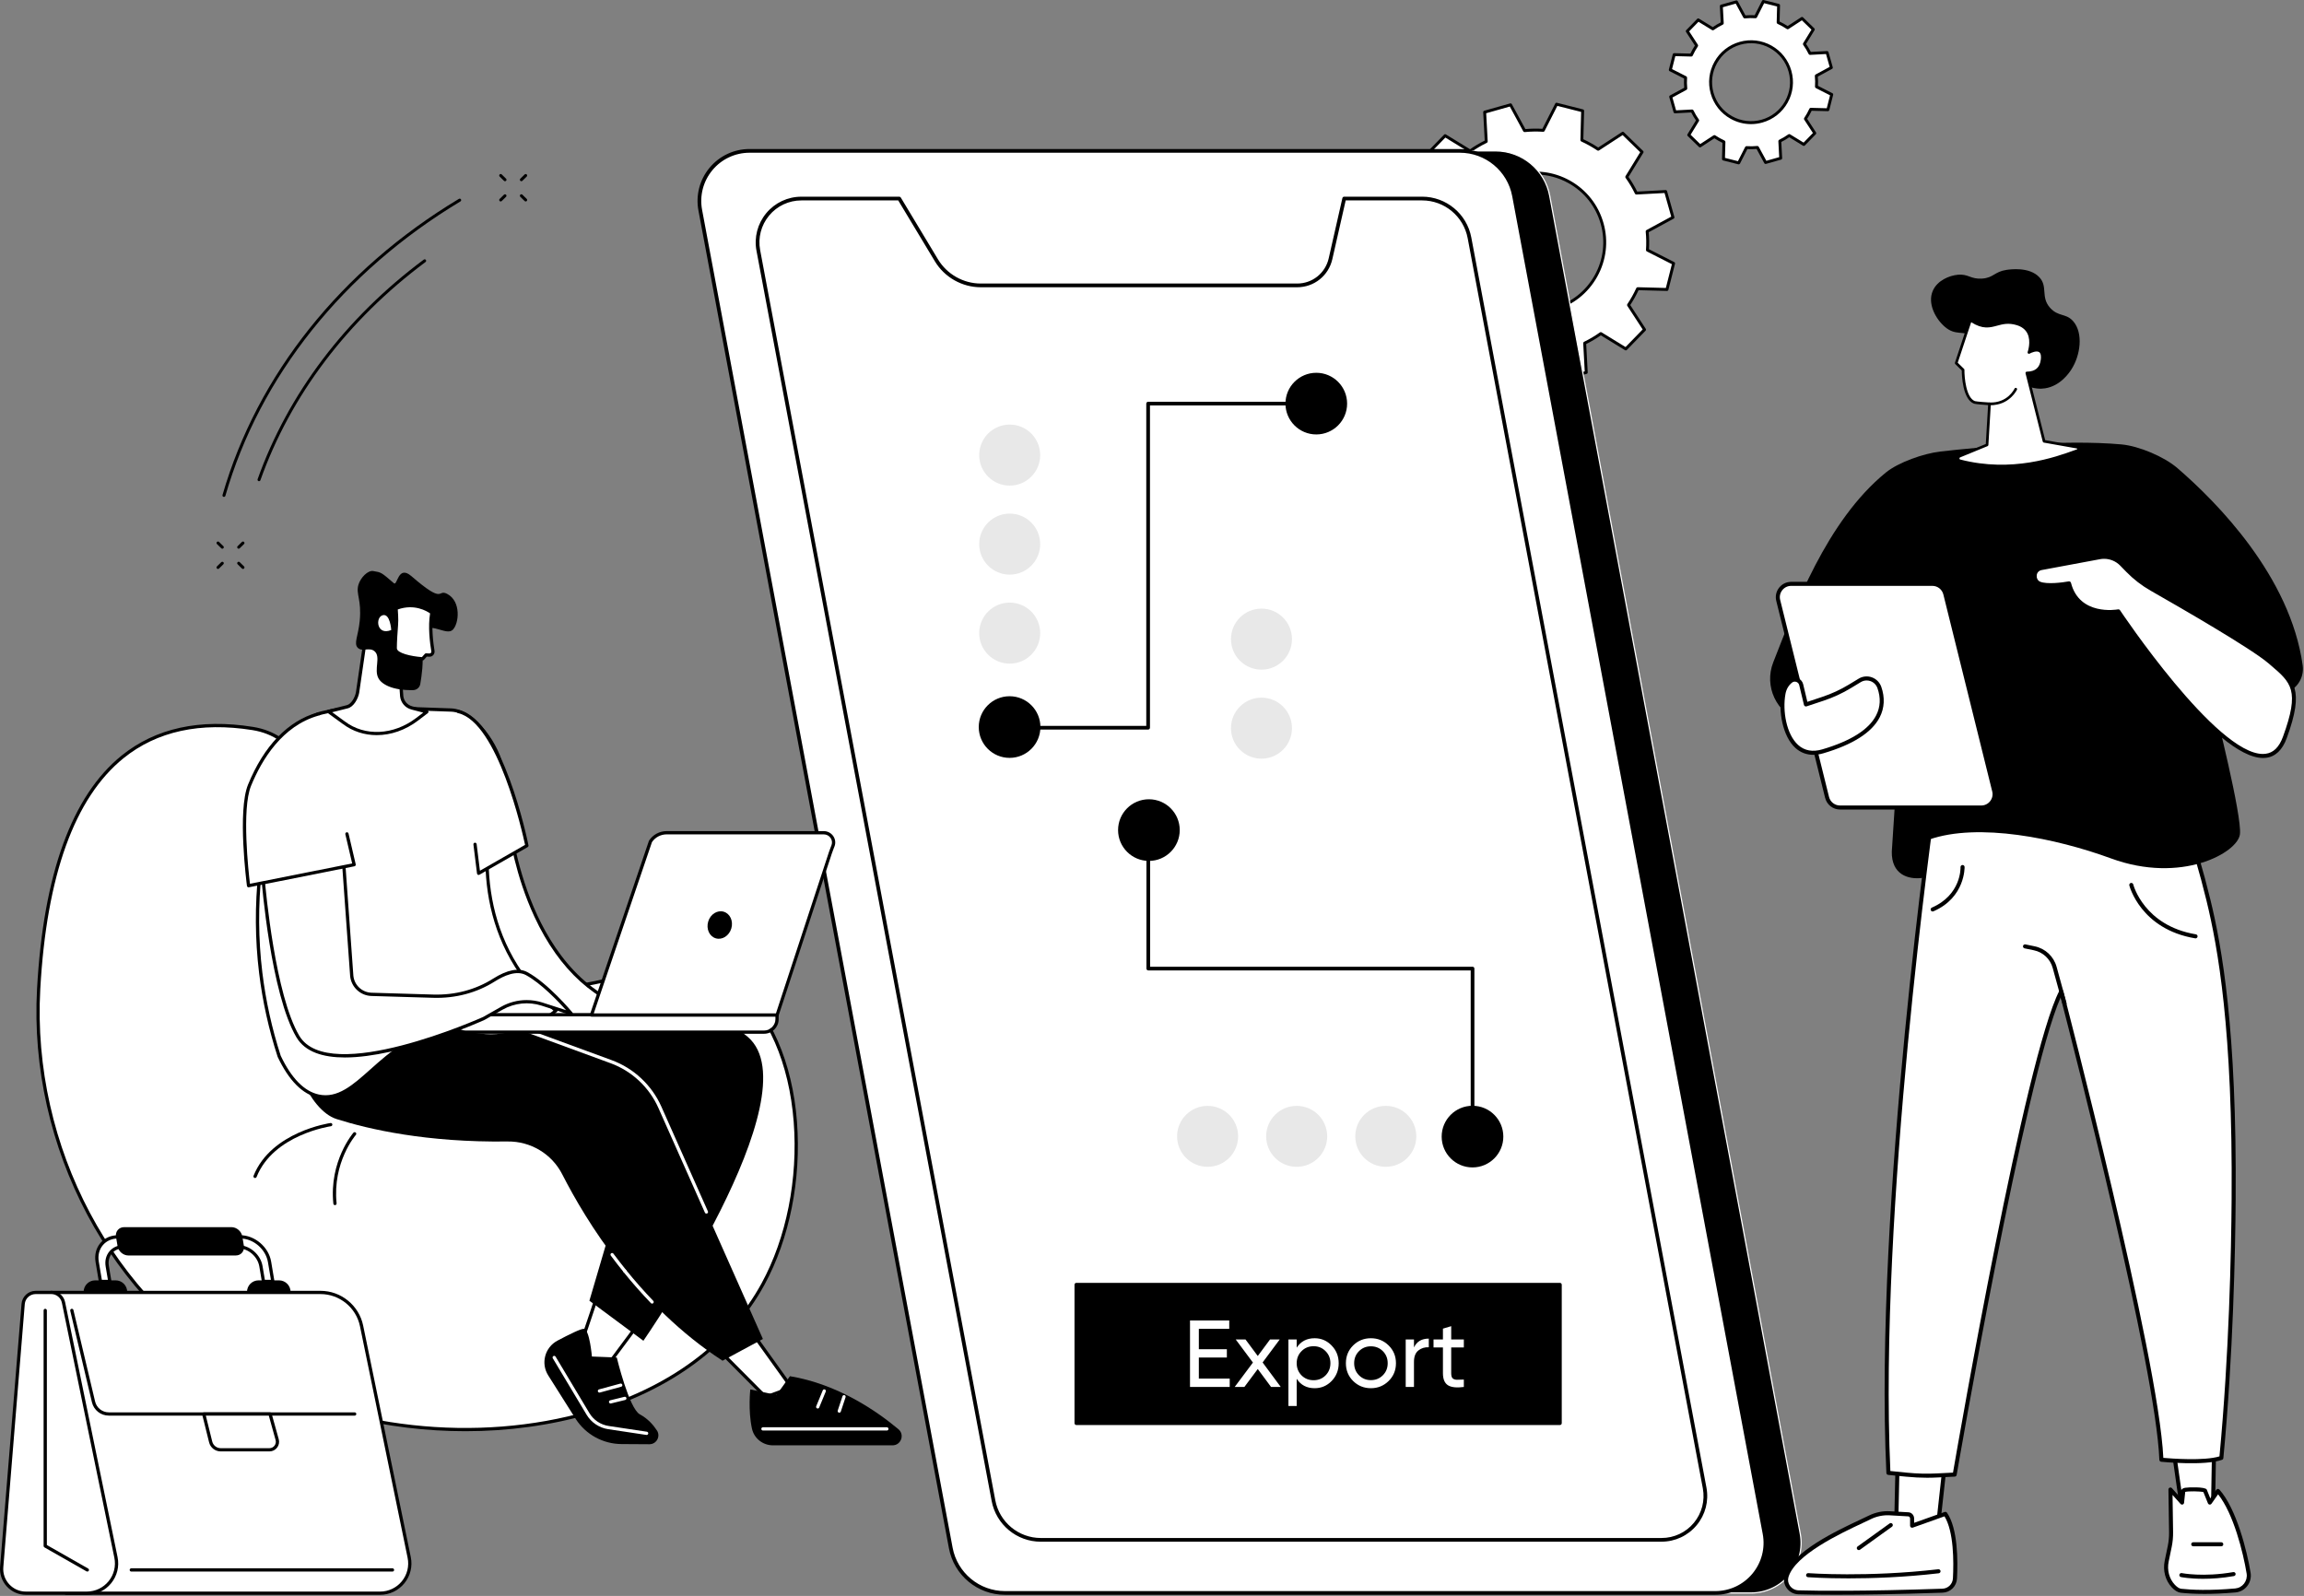 <svg width="485" height="336" viewBox="0 0 485 336" fill="none" xmlns="http://www.w3.org/2000/svg">
<rect x="0" y="0" width="485" height="336" fill="#808080" stroke="none"/>
<path d="M351.685 20.366L352.584 23.548L356.192 23.354C356.53 24.053 356.924 24.715 357.368 25.336L355.483 28.412L357.855 30.718L360.884 28.745C361.523 29.176 362.195 29.551 362.894 29.87L362.801 33.483L366.007 34.294L367.642 31.075C368.401 31.126 369.17 31.116 369.944 31.038L371.667 34.211L374.849 33.312L374.654 29.704C375.354 29.366 376.016 28.972 376.637 28.527L379.712 30.412L382.019 28.041L380.046 25.012C380.477 24.372 380.852 23.701 381.171 23.002L384.784 23.094L385.595 19.889L382.376 18.254C382.431 17.494 382.417 16.725 382.339 15.952L385.511 14.229L384.613 11.047L381.005 11.241C380.666 10.542 380.273 9.879 379.828 9.259L381.713 6.183L379.342 3.877L376.312 5.85C375.673 5.419 375.002 5.044 374.302 4.724L374.395 1.111L371.19 0.301L369.555 3.52C368.795 3.464 368.026 3.478 367.253 3.557L365.53 0.384L362.347 1.283L362.542 4.891C361.843 5.229 361.18 5.623 360.56 6.067L357.484 4.182L355.177 6.554L357.151 9.583C356.72 10.222 356.345 10.894 356.025 11.593L352.412 11.501L351.602 14.706L354.821 16.341C354.77 17.101 354.779 17.869 354.858 18.643L351.685 20.366ZM366.285 9.106C370.81 7.828 375.516 10.458 376.794 14.984C378.073 19.509 375.442 24.215 370.916 25.493C366.391 26.772 361.685 24.141 360.407 19.616C359.128 15.09 361.759 10.384 366.285 9.106Z" fill="white"/>
<path d="M366.004 34.601C365.981 34.601 365.953 34.601 365.93 34.592L362.725 33.781C362.586 33.744 362.489 33.619 362.493 33.475L362.581 30.066C361.998 29.788 361.428 29.469 360.886 29.117L358.028 30.979C357.908 31.058 357.75 31.044 357.644 30.942L355.272 28.635C355.17 28.533 355.147 28.376 355.226 28.255L357.004 25.351C356.638 24.823 356.305 24.263 356.009 23.674L352.604 23.855C352.465 23.864 352.331 23.772 352.289 23.633L351.391 20.451C351.354 20.312 351.414 20.163 351.539 20.099L354.536 18.473C354.48 17.82 354.471 17.167 354.503 16.527L351.465 14.985C351.335 14.92 351.27 14.777 351.307 14.633L352.118 11.428C352.155 11.289 352.289 11.192 352.424 11.196L355.833 11.284C356.11 10.701 356.43 10.131 356.782 9.589L354.92 6.731C354.841 6.611 354.855 6.453 354.957 6.347L357.264 3.975C357.366 3.873 357.523 3.85 357.644 3.929L360.548 5.708C361.076 5.342 361.636 5.008 362.224 4.712L362.039 1.307C362.03 1.164 362.123 1.034 362.262 0.992L365.444 0.094C365.583 0.057 365.731 0.117 365.796 0.242L367.421 3.239C368.075 3.183 368.728 3.174 369.367 3.206L370.909 0.168C370.974 0.038 371.118 -0.027 371.261 0.01L374.466 0.821C374.605 0.858 374.703 0.983 374.698 1.127L374.61 4.536C375.194 4.814 375.763 5.129 376.305 5.485L379.163 3.623C379.284 3.544 379.441 3.558 379.548 3.66L381.919 5.967C382.021 6.069 382.044 6.226 381.965 6.347L380.187 9.251C380.553 9.779 380.886 10.339 381.183 10.928L384.587 10.747C384.731 10.738 384.86 10.83 384.902 10.969L385.801 14.151C385.838 14.29 385.777 14.439 385.652 14.503L382.656 16.129C382.711 16.782 382.72 17.435 382.688 18.075L385.726 19.617C385.856 19.682 385.921 19.825 385.884 19.969L385.073 23.174C385.036 23.313 384.902 23.41 384.768 23.406L381.359 23.318C381.081 23.901 380.761 24.471 380.409 25.013L382.271 27.871C382.35 27.991 382.336 28.149 382.234 28.255L379.927 30.627C379.826 30.729 379.668 30.752 379.548 30.673L376.643 28.895C376.115 29.261 375.555 29.594 374.967 29.89L375.147 33.295C375.157 33.438 375.064 33.568 374.925 33.605L371.743 34.504C371.604 34.541 371.456 34.481 371.391 34.355L369.765 31.359C369.112 31.414 368.459 31.424 367.82 31.391L366.277 34.43C366.222 34.536 366.115 34.596 366.004 34.596V34.601ZM363.114 33.244L365.842 33.934L367.366 30.937C367.421 30.826 367.542 30.761 367.662 30.77C368.399 30.821 369.158 30.812 369.913 30.733C370.034 30.72 370.154 30.784 370.214 30.891L371.822 33.851L374.531 33.086L374.351 29.724C374.346 29.599 374.411 29.483 374.522 29.432C375.208 29.098 375.856 28.714 376.458 28.283C376.56 28.209 376.694 28.204 376.796 28.269L379.663 30.025L381.627 28.005L379.788 25.184C379.719 25.083 379.724 24.948 379.788 24.846C380.205 24.226 380.576 23.563 380.886 22.882C380.937 22.771 381.053 22.697 381.173 22.702L384.541 22.79L385.231 20.062L382.234 18.538C382.123 18.482 382.058 18.366 382.067 18.241C382.118 17.505 382.109 16.745 382.03 15.99C382.016 15.865 382.081 15.749 382.188 15.689L385.148 14.082L384.383 11.372L381.021 11.553C380.895 11.557 380.78 11.493 380.729 11.382C380.395 10.696 380.011 10.048 379.58 9.445C379.506 9.344 379.501 9.209 379.566 9.107L381.322 6.24L379.302 4.276L376.481 6.115C376.379 6.185 376.245 6.18 376.143 6.115C375.523 5.698 374.86 5.328 374.179 5.017C374.068 4.966 373.994 4.851 373.999 4.73L374.087 1.363L371.359 0.673L369.835 3.67C369.779 3.781 369.663 3.846 369.538 3.836C368.802 3.785 368.042 3.795 367.287 3.873C367.167 3.887 367.046 3.822 366.986 3.716L365.379 0.756L362.669 1.52L362.85 4.883C362.854 5.008 362.79 5.124 362.678 5.175C361.993 5.508 361.34 5.893 360.742 6.324C360.64 6.398 360.506 6.402 360.404 6.337L357.537 4.582L355.573 6.601L357.412 9.422C357.481 9.524 357.477 9.658 357.412 9.76C356.995 10.381 356.625 11.043 356.314 11.724C356.263 11.835 356.152 11.91 356.027 11.905L352.66 11.817L351.97 14.545L354.966 16.069C355.078 16.125 355.142 16.24 355.133 16.365C355.082 17.102 355.091 17.861 355.17 18.616C355.184 18.741 355.119 18.857 355.013 18.918L352.053 20.525L352.817 23.234L356.18 23.054C356.305 23.049 356.421 23.114 356.472 23.225C356.805 23.911 357.19 24.559 357.62 25.161C357.695 25.263 357.699 25.398 357.634 25.499L355.879 28.366L357.898 30.33L360.719 28.492C360.821 28.422 360.955 28.427 361.057 28.492C361.678 28.909 362.34 29.279 363.021 29.589C363.132 29.64 363.206 29.756 363.202 29.877L363.114 33.244ZM368.589 26.129C367.102 26.129 365.629 25.75 364.295 25.004C362.238 23.855 360.752 21.97 360.112 19.705C359.473 17.435 359.751 15.055 360.9 12.998C362.048 10.941 363.934 9.455 366.199 8.815C368.468 8.176 370.849 8.454 372.906 9.603C374.962 10.752 376.449 12.637 377.088 14.902C377.727 17.171 377.449 19.552 376.301 21.609C375.152 23.665 373.267 25.152 371.002 25.791C370.205 26.018 369.395 26.129 368.589 26.129ZM366.37 9.404C364.263 10.001 362.512 11.382 361.442 13.294C360.372 15.207 360.112 17.422 360.705 19.534C361.303 21.641 362.683 23.392 364.596 24.462C366.509 25.532 368.723 25.791 370.835 25.198C372.943 24.601 374.693 23.221 375.763 21.308C376.833 19.395 377.093 17.181 376.5 15.069C375.902 12.961 374.522 11.21 372.609 10.14C370.696 9.07 368.482 8.811 366.37 9.404Z" fill="black"/>
<path d="M294.274 56.255L295.811 61.702L301.986 61.368C302.569 62.568 303.241 63.698 303.996 64.759L300.767 70.025L304.825 73.972L310.008 70.6C311.096 71.336 312.25 71.975 313.445 72.522L313.283 78.701L318.771 80.09L321.569 74.588C322.871 74.68 324.186 74.657 325.511 74.528L328.461 79.961L333.908 78.423L333.575 72.249C334.77 71.665 335.905 70.993 336.965 70.238L342.232 73.467L346.178 69.409L342.806 64.226C343.542 63.138 344.182 61.984 344.728 60.789L350.907 60.952L352.297 55.463L346.794 52.665C346.887 51.364 346.864 50.048 346.734 48.724L352.167 45.773L350.629 40.326L344.455 40.659C343.871 39.464 343.2 38.33 342.445 37.269L345.673 32.002L341.616 28.056L336.433 31.428C335.344 30.692 334.191 30.052 332.996 29.506L333.158 23.327L327.669 21.938L324.872 27.44C323.57 27.348 322.255 27.371 320.93 27.5L317.979 22.067L312.532 23.605L312.866 29.779C311.666 30.363 310.536 31.035 309.475 31.794L304.209 28.566L300.262 32.623L303.639 37.806C302.903 38.895 302.263 40.048 301.717 41.243L295.538 41.081L294.148 46.57L299.651 49.367C299.558 50.669 299.582 51.984 299.711 53.309L294.278 56.26L294.274 56.255ZM319.253 36.991C326.998 34.8 335.048 39.302 337.239 47.047C339.429 54.791 334.927 62.841 327.183 65.032C319.438 67.223 311.388 62.721 309.197 54.977C307.006 47.232 311.509 39.182 319.253 36.991Z" fill="white"/>
<path d="M318.775 80.394C318.752 80.394 318.724 80.394 318.701 80.385L313.212 78.996C313.073 78.958 312.976 78.833 312.98 78.69L313.138 72.71C312.059 72.205 311.007 71.621 310.011 70.964L305 74.229C304.879 74.308 304.722 74.294 304.615 74.192L300.558 70.246C300.456 70.144 300.433 69.987 300.511 69.866L303.633 64.776C302.957 63.812 302.341 62.775 301.804 61.691L295.833 62.011C295.69 62.02 295.56 61.927 295.518 61.788L293.981 56.341C293.944 56.202 294.004 56.054 294.129 55.989L299.381 53.136C299.275 51.931 299.252 50.727 299.326 49.551L294.004 46.846C293.874 46.781 293.809 46.637 293.846 46.494L295.236 41.005C295.273 40.866 295.393 40.769 295.542 40.773L301.521 40.931C302.026 39.847 302.61 38.8 303.267 37.804L300.002 32.793C299.923 32.672 299.937 32.515 300.039 32.408L303.985 28.351C304.087 28.249 304.245 28.226 304.365 28.305L309.456 31.426C310.419 30.75 311.457 30.134 312.54 29.597L312.221 23.626C312.212 23.483 312.304 23.353 312.443 23.311L317.89 21.774C318.029 21.736 318.177 21.797 318.242 21.922L321.095 27.174C322.3 27.068 323.504 27.045 324.68 27.119L327.386 21.797C327.45 21.667 327.594 21.602 327.738 21.639L333.226 23.029C333.365 23.066 333.462 23.191 333.458 23.334L333.3 29.314C334.38 29.819 335.431 30.403 336.427 31.06L341.439 27.795C341.559 27.716 341.716 27.73 341.823 27.832L345.88 31.778C345.982 31.88 346.006 32.038 345.927 32.158L342.805 37.249C343.481 38.212 344.097 39.249 344.635 40.333L350.605 40.014C350.749 40.005 350.878 40.097 350.92 40.236L352.458 45.683C352.495 45.822 352.435 45.97 352.309 46.035L347.057 48.888C347.164 50.093 347.187 51.297 347.113 52.474L352.435 55.178C352.564 55.243 352.629 55.387 352.592 55.531L351.202 61.019C351.165 61.158 351.036 61.255 350.897 61.251L344.917 61.093C344.412 62.173 343.829 63.224 343.171 64.22L346.436 69.231C346.515 69.352 346.501 69.509 346.399 69.616L342.453 73.674C342.351 73.775 342.194 73.799 342.073 73.72L336.983 70.598C336.015 71.274 334.982 71.89 333.898 72.427L334.217 78.398C334.227 78.541 334.134 78.671 333.995 78.708L328.548 80.246C328.409 80.283 328.261 80.223 328.196 80.098L325.343 74.845C324.139 74.952 322.934 74.97 321.758 74.901L319.053 80.223C318.997 80.329 318.891 80.39 318.78 80.39L318.775 80.394ZM313.601 78.463L318.613 79.732L321.299 74.447C321.355 74.336 321.471 74.271 321.596 74.28C322.869 74.368 324.18 74.35 325.486 74.22C325.607 74.206 325.727 74.271 325.788 74.377L328.618 79.593L333.592 78.185L333.273 72.256C333.268 72.131 333.333 72.015 333.444 71.964C334.625 71.39 335.751 70.723 336.793 69.977C336.895 69.903 337.029 69.898 337.131 69.963L342.184 73.062L345.788 69.357L342.55 64.382C342.481 64.28 342.485 64.146 342.55 64.044C343.273 62.969 343.912 61.83 344.449 60.649C344.5 60.538 344.616 60.463 344.736 60.468L350.67 60.626L351.939 55.614L346.654 52.927C346.543 52.872 346.478 52.756 346.487 52.631C346.575 51.357 346.557 50.046 346.427 48.74C346.413 48.615 346.478 48.499 346.585 48.439L351.8 45.609L350.392 40.635L344.463 40.954C344.338 40.959 344.222 40.894 344.171 40.783C343.597 39.602 342.93 38.476 342.184 37.434C342.11 37.332 342.106 37.198 342.17 37.096L345.269 32.042L341.564 28.439L336.589 31.681C336.487 31.751 336.353 31.746 336.251 31.681C335.176 30.959 334.037 30.319 332.86 29.782C332.749 29.731 332.675 29.615 332.68 29.495L332.837 23.561L327.826 22.292L325.139 27.577C325.083 27.688 324.968 27.753 324.843 27.744C323.569 27.656 322.258 27.674 320.952 27.804C320.831 27.818 320.711 27.753 320.651 27.647L317.821 22.431L312.846 23.839L313.166 29.768C313.17 29.893 313.105 30.009 312.994 30.06C311.813 30.634 310.688 31.301 309.646 32.047C309.544 32.121 309.409 32.126 309.307 32.061L304.254 28.962L300.65 32.668L303.893 37.642C303.962 37.744 303.958 37.879 303.893 37.98C303.17 39.055 302.531 40.194 301.994 41.376C301.943 41.487 301.832 41.561 301.707 41.556L295.773 41.399L294.504 46.41L299.789 49.097C299.9 49.152 299.965 49.268 299.956 49.393C299.868 50.667 299.886 51.978 300.016 53.284C300.03 53.409 299.965 53.525 299.858 53.585L294.643 56.415L296.051 61.39L301.98 61.07C302.105 61.061 302.221 61.13 302.272 61.242C302.846 62.423 303.513 63.548 304.259 64.59C304.333 64.692 304.337 64.827 304.273 64.928L301.174 69.982L304.879 73.585L309.854 70.348C309.956 70.278 310.09 70.283 310.192 70.348C311.267 71.07 312.406 71.71 313.587 72.247C313.698 72.298 313.772 72.414 313.768 72.534L313.61 78.467L313.601 78.463ZM323.226 65.892C316.737 65.892 310.757 61.608 308.904 55.058C306.672 47.165 311.281 38.925 319.173 36.693C322.999 35.614 327.015 36.086 330.484 38.022C333.953 39.963 336.459 43.136 337.539 46.962C338.618 50.788 338.145 54.803 336.209 58.273C334.268 61.742 331.096 64.248 327.27 65.327C325.922 65.707 324.565 65.887 323.226 65.887V65.892ZM323.245 36.744C321.943 36.744 320.632 36.924 319.345 37.29C311.776 39.43 307.362 47.328 309.502 54.896C311.642 62.464 319.539 66.879 327.108 64.739C330.771 63.701 333.815 61.302 335.677 57.976C337.534 54.65 337.988 50.801 336.955 47.133C335.917 43.469 333.518 40.426 330.192 38.564C328.034 37.36 325.658 36.744 323.254 36.744H323.245Z" fill="black"/>
<path d="M368.576 335.37H219.06C213.474 335.37 208.68 331.391 207.652 325.902L154.918 44.262C153.7 37.769 158.689 31.766 165.298 31.766H314.814C320.4 31.766 325.194 35.744 326.223 41.233L378.956 322.873C380.174 329.367 375.186 335.37 368.576 335.37Z" fill="black" stroke="white" stroke-width="0.25" stroke-miterlimit="10"/>
<path d="M361.064 335.37H211.548C205.962 335.37 201.168 331.391 200.139 325.902L147.41 44.262C146.192 37.769 151.181 31.766 157.79 31.766H307.307C312.893 31.766 317.687 35.744 318.715 41.233L371.448 322.873C372.667 329.367 367.678 335.37 361.068 335.37H361.064Z" fill="white"/>
<path d="M361.063 335.758H211.547C205.775 335.758 200.819 331.645 199.754 325.971L147.025 44.331C146.423 41.121 147.275 37.842 149.359 35.327C151.448 32.812 154.519 31.371 157.785 31.371H307.301C313.072 31.371 318.028 35.484 319.094 41.158L371.827 322.798C372.429 326.008 371.577 329.287 369.493 331.802C367.404 334.317 364.333 335.758 361.067 335.758H361.063ZM157.785 32.154C154.751 32.154 151.898 33.492 149.962 35.827C148.025 38.161 147.233 41.209 147.794 44.187L200.527 325.827C201.519 331.126 206.155 334.975 211.551 334.975H361.067C364.101 334.975 366.954 333.636 368.891 331.302C370.827 328.968 371.619 325.92 371.058 322.942L318.325 41.302C317.333 36.003 312.697 32.154 307.301 32.154H157.785Z" fill="black"/>
<path d="M358.832 313.268L309.331 50.077C308.433 45.279 304.245 41.805 299.363 41.805H282.957L280.076 54.487C279.331 57.766 276.417 60.091 273.054 60.091H206.458C202.636 60.091 199.093 58.09 197.125 54.816L189.297 41.809H168.699C162.923 41.809 158.564 47.053 159.63 52.731L209.13 315.922C210.029 320.721 214.216 324.195 219.098 324.195H349.767C355.543 324.195 359.902 318.952 358.836 313.273L358.832 313.268Z" fill="white"/>
<path d="M349.765 324.579H219.096C214.029 324.579 209.675 320.966 208.744 315.987L159.243 52.796C158.715 49.975 159.466 47.094 161.295 44.885C163.13 42.675 165.825 41.411 168.697 41.411H189.295C189.434 41.411 189.559 41.48 189.628 41.601L197.456 54.607C199.346 57.743 202.792 59.693 206.456 59.693H273.053C276.253 59.693 278.986 57.511 279.695 54.394L282.576 41.712C282.617 41.536 282.775 41.406 282.956 41.406H299.362C304.429 41.406 308.783 45.019 309.714 49.998L359.214 313.189C359.742 316.01 358.992 318.891 357.162 321.096C355.328 323.305 352.633 324.57 349.761 324.57L349.765 324.579ZM168.697 42.194C166.062 42.194 163.579 43.356 161.898 45.385C160.216 47.414 159.526 50.063 160.012 52.652L209.513 315.843C210.375 320.452 214.409 323.796 219.096 323.796H349.765C352.401 323.796 354.884 322.634 356.565 320.605C358.246 318.576 358.936 315.927 358.45 313.338L308.95 50.147C308.088 45.538 304.054 42.194 299.366 42.194H283.271L280.459 54.57C279.667 58.048 276.624 60.476 273.057 60.476H206.461C202.524 60.476 198.823 58.382 196.794 55.01L189.077 42.189H168.702L168.697 42.194Z" fill="black"/>
<path d="M323.368 270.473H231.578C228.817 270.473 226.578 272.711 226.578 275.473V294.626C226.578 297.387 228.817 299.626 231.578 299.626H323.368C326.129 299.626 328.368 297.387 328.368 294.626V275.473C328.368 272.711 326.129 270.473 323.368 270.473Z" fill="black"/>
<path d="M328.366 300.013H226.577C226.359 300.013 226.188 299.837 226.188 299.624V270.471C226.188 270.253 226.364 270.082 226.577 270.082H328.366C328.584 270.082 328.755 270.258 328.755 270.471V299.624C328.755 299.842 328.579 300.013 328.366 300.013ZM226.97 294.23C226.97 296.992 229.209 299.23 231.97 299.23H322.977C325.738 299.23 327.977 296.992 327.977 294.23V275.86C327.977 273.099 325.738 270.86 322.977 270.86H231.97C229.209 270.86 226.97 273.099 226.97 275.86V294.23Z" fill="black"/>
<path d="M241.684 153.596H212.522C212.304 153.596 212.133 153.42 212.133 153.207C212.133 152.994 212.309 152.818 212.522 152.818H241.295V84.975C241.295 84.757 241.471 84.586 241.684 84.586H277.081C277.298 84.586 277.47 84.762 277.47 84.975C277.47 85.188 277.294 85.364 277.081 85.364H242.073V153.207C242.073 153.424 241.897 153.596 241.684 153.596Z" fill="black"/>
<path d="M277.083 91.463C280.667 91.463 283.572 88.558 283.572 84.974C283.572 81.39 280.667 78.484 277.083 78.484C273.499 78.484 270.594 81.39 270.594 84.974C270.594 88.558 273.499 91.463 277.083 91.463Z" fill="black"/>
<path d="M212.52 159.557C216.104 159.557 219.01 156.651 219.01 153.067C219.01 149.483 216.104 146.578 212.52 146.578C208.937 146.578 206.031 149.483 206.031 153.067C206.031 156.651 208.937 159.557 212.52 159.557Z" fill="black"/>
<g opacity="0.09">
<path d="M212.545 102.235C216.09 102.235 218.964 99.359 218.964 95.811C218.964 92.263 216.09 89.387 212.545 89.387C208.999 89.387 206.125 92.263 206.125 95.811C206.125 99.359 208.999 102.235 212.545 102.235Z" fill="black"/>
<path d="M212.545 120.978C216.09 120.978 218.964 118.101 218.964 114.553C218.964 111.005 216.09 108.129 212.545 108.129C208.999 108.129 206.125 111.005 206.125 114.553C206.125 118.101 208.999 120.978 212.545 120.978Z" fill="black"/>
<path d="M212.545 139.716C216.09 139.716 218.964 136.84 218.964 133.292C218.964 129.743 216.09 126.867 212.545 126.867C208.999 126.867 206.125 129.743 206.125 133.292C206.125 136.84 208.999 139.716 212.545 139.716Z" fill="black"/>
</g>
<path d="M309.977 239.683C309.759 239.683 309.588 239.507 309.588 239.294V204.305H241.717C241.5 204.305 241.328 204.129 241.328 203.916V174.768C241.328 174.55 241.504 174.379 241.717 174.379C241.93 174.379 242.106 174.555 242.106 174.768V203.527H309.977C310.194 203.527 310.366 203.703 310.366 203.916V239.299C310.366 239.517 310.19 239.688 309.977 239.688V239.683Z" fill="black"/>
<path d="M309.966 245.779C313.55 245.779 316.455 242.874 316.455 239.29C316.455 235.706 313.55 232.801 309.966 232.801C306.382 232.801 303.477 235.706 303.477 239.29C303.477 242.874 306.382 245.779 309.966 245.779Z" fill="black"/>
<path d="M241.849 181.248C245.433 181.248 248.338 178.343 248.338 174.759C248.338 171.175 245.433 168.27 241.849 168.27C238.265 168.27 235.359 171.175 235.359 174.759C235.359 178.343 238.265 181.248 241.849 181.248Z" fill="black"/>
<g opacity="0.09">
<path d="M291.713 245.651C295.262 245.651 298.138 242.778 298.138 239.235C298.138 235.692 295.262 232.82 291.713 232.82C288.165 232.82 285.289 235.692 285.289 239.235C285.289 242.778 288.165 245.651 291.713 245.651Z" fill="black"/>
<path d="M272.956 245.651C276.504 245.651 279.38 242.778 279.38 239.235C279.38 235.692 276.504 232.82 272.956 232.82C269.408 232.82 266.531 235.692 266.531 239.235C266.531 242.778 269.408 245.651 272.956 245.651Z" fill="black"/>
<path d="M254.206 245.651C257.754 245.651 260.63 242.778 260.63 239.235C260.63 235.692 257.754 232.82 254.206 232.82C250.658 232.82 247.781 235.692 247.781 239.235C247.781 242.778 250.658 245.651 254.206 245.651Z" fill="black"/>
</g>
<g opacity="0.09">
<path d="M265.545 140.982C269.09 140.982 271.965 138.105 271.965 134.557C271.965 131.009 269.09 128.133 265.545 128.133C261.999 128.133 259.125 131.009 259.125 134.557C259.125 138.105 261.999 140.982 265.545 140.982Z" fill="black"/>
<path d="M265.545 159.724C269.09 159.724 271.965 156.847 271.965 153.299C271.965 149.751 269.09 146.875 265.545 146.875C261.999 146.875 259.125 149.751 259.125 153.299C259.125 156.847 261.999 159.724 265.545 159.724Z" fill="black"/>
</g>
<path d="M53.181 153.366C28.553 149.452 10.605 163.658 8.141 208.188C6.307 241.334 23.588 274.044 51.208 289.334C87.901 309.649 142.608 303.336 160.626 270.324C171.376 250.625 169.904 219.893 154.947 207.544C139.954 195.168 123.224 216.285 95.9 204.529C65.516 191.458 73.052 156.529 53.186 153.37L53.181 153.366Z" fill="white"/>
<path d="M51.037 289.632C23.324 274.291 5.95 241.553 7.798 208.172C9.132 184.044 15.126 167.527 25.603 159.069C32.773 153.284 42.069 151.251 53.237 153.029C62.612 154.521 66.007 162.946 69.939 172.701C74.576 184.202 79.828 197.24 96.031 204.211C110.056 210.247 121.144 207.583 130.927 205.235C139.973 203.063 147.787 201.191 155.161 207.278C162.21 213.1 166.805 223.623 167.764 236.148C168.695 248.302 166.198 260.817 160.923 270.484C153.905 283.337 141.191 292.749 124.15 297.701C115.804 300.128 106.92 301.314 97.976 301.314C81.547 301.314 64.909 297.312 51.041 289.632H51.037ZM131.084 205.902C121.195 208.274 109.991 210.965 95.757 204.841C79.296 197.759 73.987 184.582 69.3 172.96C65.446 163.396 62.121 155.137 53.126 153.706C42.157 151.964 33.042 153.947 26.029 159.602C15.71 167.93 9.804 184.285 8.479 208.209C6.645 241.336 23.88 273.819 51.37 289.034C72.635 300.809 100.449 303.875 123.961 297.048C140.82 292.147 153.396 282.851 160.321 270.16C165.536 260.604 168 248.228 167.078 236.204C166.134 223.86 161.631 213.512 154.721 207.806C151.15 204.86 147.444 203.855 143.512 203.855C139.616 203.855 135.498 204.841 131.08 205.902H131.084Z" fill="black"/>
<path d="M53.691 248.004C53.825 248.004 53.955 247.921 54.011 247.791C57.568 238.866 69.546 237.124 69.666 237.106C69.852 237.078 69.986 236.906 69.958 236.721C69.935 236.536 69.759 236.402 69.574 236.429C69.448 236.448 57.086 238.24 53.376 247.537C53.306 247.713 53.39 247.912 53.566 247.981C53.608 248 53.649 248.004 53.691 248.004Z" fill="black"/>
<path d="M70.511 253.717C70.511 253.717 70.534 253.717 70.548 253.717C70.738 253.698 70.872 253.531 70.854 253.341C69.965 244.675 74.861 238.978 74.911 238.922C75.037 238.779 75.023 238.566 74.879 238.441C74.74 238.316 74.522 238.33 74.397 238.473C74.346 238.533 69.256 244.453 70.173 253.416C70.192 253.592 70.34 253.721 70.511 253.721V253.717Z" fill="black"/>
<path d="M120.789 286.477C121.563 285.694 126.032 271.789 126.032 271.789L134.865 278.093L125.18 291.109L120.789 286.477Z" fill="white"/>
<path d="M124.931 291.338L120.536 286.706C120.411 286.577 120.42 286.364 120.536 286.229C121.078 285.636 123.991 276.989 125.7 271.676C125.733 271.574 125.816 271.491 125.918 271.458C126.02 271.426 126.136 271.44 126.224 271.505L135.057 277.808C135.131 277.864 135.182 277.943 135.195 278.035C135.209 278.128 135.186 278.221 135.131 278.295L125.445 291.31C125.385 291.389 125.293 291.44 125.191 291.449C125.186 291.449 125.177 291.449 125.172 291.449C125.08 291.449 124.987 291.412 124.922 291.343L124.931 291.338ZM126.214 272.334C125.283 275.219 122.236 284.562 121.217 286.428L125.149 290.569L134.385 278.161L126.214 272.334Z" fill="black"/>
<path d="M136.703 304.058L130.83 304.021C126.944 303.998 123.327 302.025 121.21 298.764L115.401 289.565C113.794 287.022 114.693 283.655 117.347 282.247C119.769 280.959 122.312 279.704 122.905 279.76C124.114 279.875 124.6 285.591 124.6 285.591L129.834 285.795C129.834 285.795 132.419 296.545 134.693 297.768C136.351 298.658 137.509 299.964 138.287 301.159C139.103 302.409 138.195 304.063 136.703 304.054V304.058Z" fill="black"/>
<path d="M136.12 302.104C136.287 302.104 136.43 301.983 136.458 301.812C136.486 301.627 136.356 301.451 136.171 301.423L128.134 300.214C126.425 299.954 124.938 298.959 124.054 297.476L116.953 285.614C116.856 285.452 116.647 285.401 116.485 285.498C116.323 285.596 116.272 285.804 116.37 285.966L123.47 297.828C124.461 299.487 126.129 300.603 128.037 300.89L136.073 302.099C136.073 302.099 136.106 302.099 136.124 302.099L136.12 302.104Z" fill="white"/>
<path d="M126.19 293.187C126.217 293.187 126.25 293.186 126.278 293.173L130.757 291.954C130.937 291.903 131.048 291.718 130.998 291.533C130.947 291.352 130.761 291.246 130.576 291.292L126.097 292.51C125.916 292.561 125.805 292.746 125.856 292.932C125.898 293.085 126.037 293.182 126.185 293.182L126.19 293.187Z" fill="white"/>
<path d="M128.527 295.481C128.555 295.481 128.582 295.481 128.61 295.472L131.612 294.735C131.797 294.689 131.908 294.504 131.862 294.323C131.815 294.138 131.63 294.027 131.45 294.073L128.448 294.809C128.263 294.856 128.152 295.041 128.198 295.222C128.235 295.379 128.374 295.481 128.531 295.481H128.527Z" fill="white"/>
<path d="M150.922 283.823L161.177 294.129L166.615 292.128L157.161 278.945L150.922 283.823Z" fill="white"/>
<path d="M160.932 294.368L150.677 284.062C150.607 283.993 150.57 283.895 150.58 283.798C150.584 283.701 150.635 283.608 150.709 283.548L156.948 278.671C157.022 278.615 157.115 278.587 157.208 278.601C157.3 278.615 157.384 278.666 157.435 278.74L166.888 291.922C166.948 292.01 166.967 292.122 166.939 292.223C166.907 292.325 166.833 292.409 166.731 292.446L161.293 294.442C161.256 294.456 161.214 294.465 161.177 294.465C161.089 294.465 161.001 294.428 160.936 294.363L160.932 294.368ZM157.087 279.435L151.432 283.854L161.261 293.729L166.068 291.964L157.083 279.435H157.087Z" fill="black"/>
<path d="M157.942 292.514C157.942 292.514 157.446 296.896 158.289 300.773C158.738 302.839 160.596 304.288 162.708 304.288H187.877C189.674 304.288 190.494 302.042 189.114 300.889C184.64 297.137 176.404 291.412 166.284 289.73L163.458 293.681L157.942 292.514Z" fill="black"/>
<path d="M160.601 301.17H186.687C186.877 301.17 187.03 301.017 187.03 300.827C187.03 300.637 186.877 300.484 186.687 300.484H160.601C160.411 300.484 160.258 300.637 160.258 300.827C160.258 301.017 160.411 301.17 160.601 301.17Z" fill="white"/>
<path d="M172.129 296.536C172.263 296.536 172.393 296.457 172.444 296.323L173.824 292.974C173.894 292.798 173.815 292.599 173.639 292.529C173.463 292.46 173.264 292.538 173.194 292.714L171.814 296.063C171.745 296.239 171.823 296.438 171.999 296.508C172.041 296.526 172.087 296.536 172.129 296.536Z" fill="white"/>
<path d="M176.67 297.416C176.814 297.416 176.948 297.323 176.994 297.179L177.995 294.16C178.055 293.979 177.958 293.789 177.777 293.729C177.597 293.669 177.407 293.766 177.346 293.946L176.346 296.966C176.286 297.147 176.383 297.337 176.564 297.397C176.601 297.411 176.633 297.416 176.67 297.416Z" fill="white"/>
<path d="M96.628 211.711C96.628 211.711 143.502 206.255 157.439 218.321C171.377 230.387 135.438 282.273 135.438 282.273L124.071 273.843L134.854 237.172L91.523 224.866L96.628 211.711Z" fill="black"/>
<path d="M70.837 235.593C77.646 237.756 89.828 240.549 106.854 240.317C111.695 240.253 116.16 242.925 118.355 247.233C123.399 257.122 134.317 274.931 152.098 286.474L160.593 281.898L138.916 233.106C136.938 228.65 133.237 225.19 128.661 223.508L85.701 207.756C85.701 207.756 72.38 204.032 65.849 215.922C64.681 218.043 62.518 214.249 62 215.963C60.23 221.836 64.987 233.731 70.833 235.588L70.837 235.593Z" fill="black"/>
<path d="M148.705 255.501C148.752 255.501 148.798 255.492 148.844 255.474C149.016 255.395 149.094 255.196 149.016 255.024L139.219 232.977C137.214 228.465 133.406 224.899 128.77 223.199L108.195 215.654C108.019 215.589 107.82 215.681 107.755 215.857C107.69 216.033 107.783 216.233 107.959 216.297L128.534 223.843C132.999 225.478 136.667 228.91 138.594 233.255L148.39 255.302C148.446 255.432 148.571 255.506 148.705 255.506V255.501Z" fill="white"/>
<path d="M137.269 274.452C137.352 274.452 137.44 274.419 137.505 274.354C137.64 274.225 137.644 274.007 137.514 273.873C135.56 271.839 133.633 269.653 131.79 267.374C131.669 267.226 131.456 267.203 131.308 267.323C131.16 267.444 131.136 267.657 131.257 267.805C133.11 270.098 135.05 272.298 137.019 274.345C137.084 274.415 137.176 274.452 137.264 274.452H137.269Z" fill="white"/>
<path d="M131.54 267.939C131.614 267.939 131.693 267.915 131.753 267.864C131.901 267.744 131.924 267.531 131.804 267.383C130.896 266.257 129.993 265.099 129.122 263.932C129.011 263.779 128.798 263.747 128.645 263.863C128.492 263.974 128.464 264.191 128.575 264.34C129.451 265.516 130.359 266.683 131.271 267.814C131.341 267.897 131.438 267.939 131.535 267.939H131.54Z" fill="white"/>
<path d="M107.292 173.85C107.292 173.85 111.415 211.285 139.099 213.735L107.292 214.189C107.292 214.189 95.514 190.326 95.037 181.034C94.559 171.743 107.292 173.855 107.292 173.855V173.85Z" fill="white"/>
<path d="M106.981 214.338C106.5 213.361 95.166 190.304 94.693 181.049C94.573 178.706 95.258 176.853 96.727 175.542C100.265 172.383 107.06 173.467 107.347 173.513C107.5 173.536 107.616 173.661 107.63 173.814C107.639 173.907 108.705 183.226 113.123 192.731C117.185 201.466 124.99 212.143 139.127 213.393C139.307 213.407 139.446 213.565 139.437 213.745C139.432 213.926 139.284 214.074 139.099 214.074L107.292 214.528H107.287C107.158 214.528 107.037 214.454 106.981 214.338ZM112.503 193.018C108.459 184.31 107.195 175.75 106.981 174.152C105.726 173.99 100.108 173.434 97.18 176.051C95.874 177.219 95.267 178.886 95.374 181.012C95.819 189.688 106.379 211.55 107.5 213.843L135.083 213.449C125.481 211.254 117.727 204.264 112.503 193.018Z" fill="black"/>
<path d="M67.863 150.058C73.236 148.793 75.473 148.779 94.996 149.483C99.767 149.655 105.075 157.126 105.635 161.869C104.121 166.417 97.488 187.39 109.707 204.936C111.439 207.423 113.797 210.156 117.034 212.773C115.214 214.241 112.393 216.159 108.6 217.284C102.301 219.156 99.132 217.132 94.061 217.284C80.633 217.683 75.709 232.639 67.038 230.758C64.722 230.258 61.651 228.452 58.775 222.393C57.145 217.368 55.695 211.471 54.884 204.802C52.693 186.728 56.279 171.679 59.479 162.239C60.429 159.257 61.536 151.549 67.867 150.058H67.863Z" fill="white"/>
<path d="M66.963 231.09C63.684 230.382 60.821 227.501 58.463 222.535C58.459 222.521 58.45 222.507 58.445 222.494C56.578 216.736 55.263 210.798 54.54 204.837C52.817 190.603 54.369 176.235 59.149 162.127C59.279 161.719 59.413 161.228 59.561 160.654C60.52 157.059 62.127 151.043 67.783 149.718C73.128 148.463 75.161 148.416 95.004 149.139C100.067 149.324 105.421 157.175 105.972 161.826C105.977 161.876 105.972 161.927 105.958 161.974C103.453 169.491 98.825 188.709 109.983 204.735C111.984 207.611 114.43 210.224 117.246 212.503C117.325 212.567 117.371 212.665 117.371 212.767C117.371 212.869 117.325 212.966 117.246 213.031C114.611 215.161 111.734 216.699 108.691 217.602C104.592 218.82 101.743 218.408 98.983 218.01C97.45 217.788 95.861 217.561 94.059 217.616C87.158 217.82 82.521 221.961 78.431 225.615C75.069 228.617 72.109 231.257 68.547 231.257C68.028 231.257 67.5 231.201 66.958 231.086L66.963 231.09ZM99.089 217.343C101.896 217.746 104.546 218.13 108.506 216.954C111.336 216.115 114.022 214.707 116.496 212.767C113.768 210.516 111.396 207.945 109.432 205.129C98.13 188.899 102.748 169.501 105.296 161.835C104.726 157.397 99.715 150 94.99 149.829C75.231 149.116 73.211 149.157 67.949 150.394C62.697 151.631 61.154 157.397 60.233 160.844C60.08 161.423 59.946 161.923 59.807 162.354C55.054 176.365 53.512 190.636 55.226 204.767C55.944 210.673 57.245 216.565 59.093 222.271C61.354 227.023 64.049 229.766 67.111 230.428C71.076 231.285 74.276 228.427 77.987 225.115C82.165 221.387 86.903 217.158 94.05 216.945C94.24 216.94 94.425 216.935 94.61 216.935C96.241 216.935 97.686 217.144 99.094 217.348L99.089 217.343Z" fill="black"/>
<path d="M110.915 178.044C110.915 178.044 105.644 151.976 96.547 149.812L100.748 183.866L110.915 178.044Z" fill="white"/>
<path d="M100.742 184.209C100.802 184.209 100.858 184.195 100.913 184.162L111.08 178.34C111.21 178.266 111.275 178.118 111.247 177.974C111.029 176.9 105.828 151.665 96.624 149.479C96.439 149.433 96.258 149.548 96.212 149.734C96.17 149.919 96.281 150.1 96.467 150.146C104.79 152.124 109.968 175.241 110.529 177.872L101.024 183.315L100.334 177.71C100.311 177.525 100.14 177.39 99.954 177.414C99.764 177.437 99.635 177.608 99.658 177.793L100.413 183.908C100.427 184.023 100.496 184.121 100.598 184.172C100.645 184.195 100.7 184.209 100.751 184.209H100.742Z" fill="black"/>
<path d="M83.915 137.59L84.563 146.604C84.707 147.776 85.549 148.744 86.694 149.04L89.862 149.865L87.805 151.43C83.248 154.9 76.939 155.608 72.377 152.148L69.125 149.786L73.057 148.804C74.188 148.549 75.058 146.942 75.262 145.803L76.999 133.871L83.91 137.586L83.915 137.59Z" fill="white"/>
<path d="M72.174 152.425L68.923 150.063C68.816 149.984 68.761 149.85 68.788 149.72C68.816 149.591 68.913 149.484 69.043 149.452L72.985 148.465C73.971 148.243 74.745 146.738 74.926 145.746L76.662 133.815C76.676 133.704 76.746 133.611 76.848 133.56C76.945 133.509 77.066 133.514 77.163 133.56L84.073 137.275C84.175 137.33 84.245 137.432 84.254 137.553L84.903 146.552C85.028 147.594 85.769 148.437 86.778 148.701L89.947 149.526C90.072 149.558 90.169 149.66 90.197 149.79C90.225 149.92 90.174 150.049 90.067 150.128L88.01 151.694C85.329 153.736 82.258 154.769 79.303 154.769C76.732 154.769 74.249 153.991 72.174 152.416V152.425ZM86.607 149.373C85.319 149.04 84.384 147.97 84.222 146.631L83.587 137.803L77.274 134.408L75.606 145.867C75.393 147.048 74.49 148.84 73.147 149.141L69.923 149.947L72.587 151.884C76.802 155.08 82.837 154.792 87.598 151.166L89.094 150.026L86.607 149.378V149.373Z" fill="black"/>
<path d="M94.15 125.041C91.982 123.893 93.728 127.468 86.6 121.294C83.76 118.839 83.659 123.425 82.922 122.79C80.194 120.442 80.291 120.521 78.573 120.224C77.433 120.025 75.909 121.6 75.456 123.087C74.858 125.051 76.164 126.222 75.719 130.748C75.405 133.925 74.409 135.481 75.321 136.385C76.248 137.297 77.753 136.181 78.837 137.103C80.24 138.293 78.638 140.942 79.675 142.818C80.328 143.999 82.477 145.394 86.998 145.287C87.73 145.269 88.351 144.731 88.471 144.004C88.624 143.073 88.809 141.901 88.897 140.762C89.3 135.343 88.133 133.541 89.282 132.614C91.042 131.192 94.034 133.837 95.308 132.591C96.628 131.294 97.119 126.616 94.154 125.046L94.15 125.041Z" fill="black"/>
<path d="M83.368 128.077L83.457 129.56C83.498 130.259 83.494 130.954 83.438 131.653C83.336 132.959 83.179 135.21 83.188 136.48C83.197 138.342 88.95 138.703 88.95 138.703L89.682 137.892L90.358 137.92C90.488 137.925 90.622 137.906 90.738 137.841C91.03 137.688 91.173 137.378 91.122 137.077C90.849 135.433 90.372 131.806 90.9 128.985C90.9 128.985 87.704 126.391 83.368 128.077Z" fill="white"/>
<path d="M88.941 139.043C87.927 138.978 82.874 138.557 82.86 136.482C82.85 135.194 83.013 132.887 83.11 131.628C83.161 130.951 83.17 130.261 83.128 129.58L83.04 128.098C83.031 127.95 83.119 127.811 83.258 127.76C87.723 126.018 90.993 128.612 91.128 128.723C91.225 128.802 91.271 128.927 91.248 129.052C90.725 131.864 91.23 135.565 91.47 137.024C91.544 137.478 91.317 137.932 90.905 138.145C90.743 138.228 90.553 138.27 90.354 138.26L89.84 138.237L89.219 138.927C89.154 139.001 89.062 139.039 88.965 139.039C88.955 139.039 88.951 139.039 88.941 139.039V139.043ZM89.706 137.547L90.382 137.575C90.465 137.575 90.535 137.566 90.59 137.538C90.739 137.459 90.822 137.297 90.794 137.135C90.493 135.324 90.072 131.915 90.535 129.136C89.868 128.668 87.228 127.065 83.735 128.311L83.809 129.539C83.851 130.252 83.846 130.97 83.791 131.679C83.694 132.929 83.531 135.213 83.541 136.472C83.545 137.51 86.575 138.182 88.816 138.344L89.432 137.654C89.497 137.58 89.59 137.542 89.687 137.542C89.692 137.542 89.696 137.542 89.701 137.542L89.706 137.547Z" fill="black"/>
<path d="M82.357 132.64C82.357 132.64 82.144 129.078 80.55 129.527C78.952 129.977 79.286 133.891 82.357 132.64Z" fill="white"/>
<path d="M95.281 213.629H163.569V213.722C163.569 215.695 161.966 217.297 159.993 217.297H98.857C96.884 217.297 95.281 215.695 95.281 213.722V213.629Z" fill="white"/>
<path d="M94.938 214.577V213.632C94.938 213.442 95.09 213.289 95.28 213.289H163.568C163.758 213.289 163.91 213.442 163.91 213.632V214.577C163.91 216.267 162.535 217.638 160.849 217.638H98.004C96.313 217.638 94.942 216.263 94.942 214.577H94.938ZM95.623 213.975V214.577C95.623 215.888 96.688 216.957 98.004 216.957H160.849C162.16 216.957 163.229 215.892 163.229 214.577V213.975H95.628H95.623Z" fill="black"/>
<path d="M163.582 213.693H124.508L136.921 177.147C137.662 176.003 138.959 175.309 140.349 175.309H173.378C174.875 175.309 175.843 176.763 175.352 178.046C175.157 178.556 174.949 179.06 174.777 179.579L163.577 213.688L163.582 213.693Z" fill="white"/>
<path d="M124.229 213.894C124.164 213.806 124.146 213.69 124.183 213.584L136.596 177.038C136.606 177.011 136.619 176.988 136.633 176.964C137.444 175.718 138.833 174.973 140.348 174.973H173.378C174.202 174.973 174.943 175.357 175.402 176.024C175.842 176.663 175.944 177.465 175.671 178.178C175.615 178.326 175.559 178.47 175.499 178.613C175.36 178.965 175.217 179.331 175.101 179.697L163.901 213.806C163.855 213.945 163.725 214.042 163.577 214.042H124.503C124.391 214.042 124.289 213.991 124.225 213.899L124.229 213.894ZM174.457 179.479C174.582 179.1 174.73 178.724 174.869 178.363C174.925 178.22 174.98 178.076 175.036 177.932C175.226 177.432 175.152 176.862 174.842 176.413C174.513 175.936 173.98 175.658 173.382 175.658H140.353C139.084 175.658 137.921 176.274 137.236 177.302L124.989 213.352H163.341L174.462 179.479H174.457Z" fill="black"/>
<path d="M149.079 194.013C148.616 195.561 149.325 197.14 150.668 197.543C152.011 197.951 153.48 197.024 153.943 195.477C154.406 193.93 153.697 192.351 152.354 191.948C151.011 191.54 149.542 192.466 149.079 194.013Z" fill="black"/>
<path d="M55.359 184.744C55.359 184.744 57.277 209.024 62.701 218.213C69.181 229.191 101.859 214.406 101.859 214.406L105.661 212.252C108.232 210.798 111.294 210.483 114.11 211.391L120.247 213.373C120.247 213.373 115.175 207.291 110.863 204.971C108.843 203.882 106.222 204.911 104.008 206.314C100.2 208.727 95.717 209.858 91.215 209.723L78.213 209.339C76.031 209.274 74.243 207.583 74.053 205.411L72.094 178.102L55.364 184.744H55.359Z" fill="white"/>
<path d="M62.405 218.393C57.004 209.236 55.096 185.771 55.017 184.775C55.003 184.626 55.091 184.488 55.23 184.432L71.96 177.79C72.062 177.748 72.178 177.762 72.266 177.818C72.359 177.878 72.419 177.975 72.424 178.082L74.383 205.382C74.559 207.383 76.203 208.939 78.213 208.999L91.215 209.384C95.782 209.518 100.136 208.36 103.818 206.026C106.783 204.15 109.205 203.691 111.021 204.668C115.342 206.998 120.294 212.904 120.502 213.154C120.599 213.27 120.609 213.437 120.525 213.566C120.442 213.691 120.28 213.747 120.136 213.701L113.999 211.718C111.285 210.843 108.307 211.148 105.824 212.552L101.998 214.72C101.03 215.16 84.327 222.631 72.604 222.631C68.046 222.631 64.239 221.501 62.405 218.388V218.393ZM114.207 211.074L119.173 212.677C117.579 210.894 113.897 207.003 110.697 205.28C108.728 204.219 106.069 205.419 104.184 206.609C100.386 209.013 95.902 210.213 91.197 210.069L78.195 209.685C75.837 209.615 73.91 207.79 73.702 205.437L71.775 178.596L55.717 184.974C55.939 187.572 57.958 209.523 62.989 218.045C69.237 228.634 101.387 214.247 101.683 214.113L105.486 211.959C107.139 211.023 108.997 210.546 110.863 210.546C111.989 210.546 113.119 210.718 114.203 211.07L114.207 211.074Z" fill="black"/>
<path d="M52.32 186.466C52.32 186.466 50.273 170.82 52.528 165.312C57.795 152.464 65.84 150.662 67.128 150.277L74.548 182.043L52.32 186.466Z" fill="white"/>
<path d="M52.318 186.807C52.318 186.807 52.364 186.807 52.383 186.802L74.611 182.379C74.704 182.36 74.783 182.305 74.834 182.231C74.885 182.152 74.898 182.059 74.88 181.967L73.365 175.482C73.324 175.297 73.138 175.186 72.953 175.227C72.768 175.269 72.657 175.454 72.698 175.64L74.134 181.781L52.615 186.061C52.327 183.685 50.841 170.345 52.846 165.445C55.125 159.887 59.433 152.809 67.038 150.66L67.228 150.604C67.409 150.549 67.511 150.359 67.46 150.178C67.404 149.998 67.219 149.896 67.034 149.947L66.853 149.998C60.623 151.758 55.56 157.006 52.216 165.181C49.951 170.711 51.901 185.867 51.985 186.511C51.999 186.603 52.05 186.691 52.124 186.742C52.184 186.784 52.253 186.807 52.323 186.807H52.318Z" fill="black"/>
<path d="M13.908 335.415H80.009C83.978 335.415 86.947 331.774 86.146 327.888L76.118 279.138C75.275 275.039 71.667 272.098 67.48 272.098H10.781L13.908 335.415Z" fill="white"/>
<path d="M13.564 335.436L10.438 272.119C10.433 272.026 10.466 271.934 10.531 271.864C10.595 271.795 10.683 271.758 10.776 271.758H67.475C71.801 271.758 75.576 274.833 76.446 279.071L86.474 327.822C86.877 329.776 86.382 331.782 85.122 333.329C83.862 334.876 81.995 335.761 79.999 335.761H13.907C13.726 335.761 13.574 335.617 13.564 335.436ZM11.137 272.443L14.231 335.08H80.004C81.792 335.08 83.464 334.283 84.594 332.898C85.724 331.513 86.164 329.712 85.803 327.961L75.775 279.21C74.969 275.287 71.477 272.443 67.47 272.443H11.137Z" fill="black"/>
<path d="M5.451 335.415H18.277C22.246 335.415 25.215 331.774 24.414 327.888L13.367 274.196C13.117 272.973 12.042 272.098 10.796 272.098H7.498C6.132 272.098 4.993 273.149 4.881 274.511L0.361 329.894C0.12 332.868 2.464 335.415 5.447 335.415H5.451Z" fill="white"/>
<path d="M1.44 334.005C0.412 332.889 -0.107 331.384 0.018 329.874L4.534 274.486C4.659 272.957 5.961 271.758 7.494 271.758H10.792C12.195 271.758 13.418 272.754 13.701 274.129L24.748 327.822C25.151 329.776 24.655 331.782 23.395 333.329C22.135 334.876 20.269 335.761 18.273 335.761H5.447C3.928 335.761 2.469 335.122 1.44 334.005ZM7.494 272.443C6.313 272.443 5.313 273.365 5.215 274.542L0.699 329.929C0.588 331.272 1.033 332.555 1.945 333.542C2.858 334.533 4.099 335.075 5.447 335.075H18.273C20.06 335.075 21.733 334.279 22.863 332.894C23.993 331.509 24.433 329.707 24.072 327.956L13.025 274.264C12.807 273.208 11.867 272.439 10.787 272.439H7.49L7.494 272.443Z" fill="black"/>
<path d="M22.91 298.031H74.661C74.851 298.031 75.004 297.878 75.004 297.688C75.004 297.498 74.851 297.345 74.661 297.345H22.91C21.529 297.345 20.339 296.405 20.019 295.062L15.457 275.803C15.415 275.617 15.23 275.506 15.045 275.548C14.86 275.589 14.748 275.775 14.79 275.96L19.352 295.219C19.746 296.873 21.205 298.031 22.905 298.031H22.91Z" fill="black"/>
<path d="M42.891 297.691L44.34 303.541C44.577 304.533 45.457 305.227 46.476 305.227H56.726C57.842 305.227 58.648 304.162 58.352 303.088L56.851 297.691H42.891Z" fill="white"/>
<path d="M44.005 303.623L42.556 297.773C42.533 297.671 42.556 297.565 42.616 297.481C42.681 297.398 42.778 297.352 42.885 297.352H56.845C56.998 297.352 57.132 297.453 57.174 297.602L58.675 302.998C58.846 303.614 58.721 304.258 58.336 304.767C57.947 305.277 57.359 305.568 56.72 305.568H46.47C45.288 305.568 44.274 304.767 44.005 303.623ZM43.325 298.032L44.668 303.461C44.867 304.299 45.608 304.888 46.47 304.888H56.72C57.146 304.888 57.535 304.693 57.79 304.355C58.045 304.017 58.128 303.591 58.017 303.183L56.586 298.037H43.325V298.032Z" fill="black"/>
<path d="M27.64 330.865H82.62C82.81 330.865 82.963 330.712 82.963 330.522C82.963 330.333 82.81 330.18 82.62 330.18H27.64C27.45 330.18 27.297 330.333 27.297 330.522C27.297 330.712 27.45 330.865 27.64 330.865Z" fill="black"/>
<path d="M54.434 269.887H58.728C59.886 269.887 60.826 270.827 60.826 271.985H52.336C52.336 270.827 53.276 269.887 54.434 269.887Z" fill="black"/>
<path d="M51.992 271.992C51.992 270.644 53.085 269.551 54.433 269.551H58.727C60.075 269.551 61.168 270.644 61.168 271.992C61.168 272.182 61.015 272.335 60.825 272.335H52.335C52.145 272.335 51.992 272.182 51.992 271.992ZM58.727 270.232H54.433C53.581 270.232 52.868 270.843 52.71 271.649H60.45C60.292 270.843 59.579 270.232 58.727 270.232Z" fill="black"/>
<path d="M20.044 269.887H24.337C25.495 269.887 26.436 270.827 26.436 271.985H17.945C17.945 270.827 18.886 269.887 20.044 269.887Z" fill="black"/>
<path d="M17.602 271.992C17.602 270.644 18.695 269.551 20.043 269.551H24.336C25.684 269.551 26.777 270.644 26.777 271.992C26.777 272.182 26.624 272.335 26.434 272.335H17.944C17.754 272.335 17.602 272.182 17.602 271.992ZM24.336 270.232H20.043C19.19 270.232 18.477 270.843 18.32 271.649H26.059C25.902 270.843 25.189 270.232 24.336 270.232Z" fill="black"/>
<path d="M21.148 269.775L20.458 265.666C19.967 262.753 21.931 260.391 24.844 260.391H50.579C53.492 260.391 56.253 262.753 56.744 265.666L57.434 269.775H55.466L54.928 266.579C54.548 264.309 52.399 262.475 50.13 262.475H25.993C23.724 262.475 22.195 264.314 22.579 266.579L23.117 269.775H21.148Z" fill="white"/>
<path d="M20.809 269.833L20.119 265.725C19.864 264.201 20.221 262.77 21.134 261.69C22.027 260.634 23.343 260.051 24.844 260.051H50.578C53.645 260.051 56.563 262.547 57.077 265.609L57.767 269.717C57.785 269.815 57.758 269.917 57.693 269.995C57.628 270.074 57.531 270.116 57.433 270.116H55.465C55.298 270.116 55.154 269.995 55.127 269.829L54.589 266.633C54.233 264.525 52.236 262.811 50.129 262.811H25.992C25.01 262.811 24.149 263.187 23.57 263.872C22.977 264.571 22.745 265.512 22.917 266.517L23.454 269.713C23.473 269.81 23.445 269.912 23.38 269.991C23.315 270.069 23.218 270.111 23.121 270.111H21.152C20.985 270.111 20.842 269.991 20.814 269.824L20.809 269.833ZM22.241 266.637C22.037 265.428 22.324 264.294 23.047 263.437C23.755 262.598 24.802 262.135 25.992 262.135H50.129C52.551 262.135 54.853 264.104 55.261 266.526L55.752 269.44H57.03L56.405 265.729C55.942 262.978 53.33 260.741 50.578 260.741H24.844C23.551 260.741 22.421 261.237 21.657 262.14C20.879 263.061 20.573 264.298 20.795 265.618L21.439 269.44H22.713L22.241 266.642V266.637Z" fill="black"/>
<path d="M26.129 258.691H48.737C49.649 258.691 50.511 259.428 50.664 260.34L50.997 262.314C51.15 263.226 50.534 263.962 49.626 263.962H27.018C26.106 263.962 25.244 263.226 25.091 262.314L24.758 260.34C24.605 259.428 25.216 258.691 26.129 258.691Z" fill="black"/>
<path d="M24.753 262.376L24.419 260.403C24.327 259.856 24.461 259.342 24.79 258.953C25.114 258.569 25.591 258.355 26.128 258.355H48.736C49.806 258.355 50.821 259.222 51.002 260.292L51.335 262.265C51.428 262.811 51.293 263.325 50.964 263.719C50.64 264.104 50.163 264.317 49.626 264.317H27.018C25.948 264.317 24.933 263.451 24.753 262.381V262.376ZM26.128 259.036C25.795 259.036 25.503 259.161 25.313 259.388C25.114 259.625 25.04 259.94 25.096 260.287L25.429 262.26C25.554 263.01 26.267 263.627 27.018 263.627H49.626C49.959 263.627 50.251 263.501 50.441 263.274C50.64 263.038 50.719 262.723 50.659 262.376L50.325 260.403C50.2 259.652 49.487 259.036 48.736 259.036H26.128Z" fill="black"/>
<path d="M18.388 330.866C18.508 330.866 18.624 330.806 18.684 330.694C18.777 330.532 18.721 330.324 18.555 330.227L9.865 325.275V275.886C9.865 275.696 9.712 275.543 9.522 275.543C9.333 275.543 9.18 275.696 9.18 275.886V325.474C9.18 325.599 9.245 325.711 9.351 325.771L18.212 330.819C18.267 330.852 18.323 330.866 18.378 330.866H18.388Z" fill="black"/>
<path d="M456.797 300.004L459.335 317.846L465.838 317.869L466.144 300.324L456.797 300.004Z" fill="white"/>
<path d="M465.839 318.296L459.336 318.273C459.123 318.273 458.947 318.115 458.915 317.907L456.372 300.065C456.353 299.94 456.39 299.815 456.478 299.722C456.562 299.629 456.678 299.574 456.812 299.583L466.164 299.903C466.395 299.912 466.58 300.102 466.576 300.333L466.27 317.883C466.27 318.115 466.076 318.3 465.844 318.3L465.839 318.296ZM457.289 300.445L459.707 317.42L465.422 317.443L465.714 300.732L457.289 300.445Z" fill="black"/>
<path d="M459.116 334.903C461.669 335.177 465.467 335.283 470.543 334.838C472.359 334.681 473.642 332.995 473.345 331.198C472.558 326.353 470.358 317.812 466.889 313.893L465.175 316.334L464.156 313.81C463.994 313.537 459.682 313.356 459.594 313.87L459.329 316.334L456.884 313.592L457.018 322.596C457.032 323.592 456.939 324.584 456.736 325.556L456.092 328.669C455.703 330.545 456.184 332.527 457.491 333.921C458.005 334.468 458.57 334.848 459.107 334.903H459.116Z" fill="white"/>
<path d="M459.065 335.326C458.458 335.261 457.81 334.877 457.184 334.21C455.813 332.751 455.253 330.643 455.679 328.582L456.323 325.47C456.517 324.529 456.61 323.561 456.596 322.602L456.462 313.598C456.462 313.422 456.568 313.26 456.73 313.195C456.897 313.13 457.082 313.177 457.203 313.306L459.009 315.33L459.171 313.793C459.25 313.362 459.769 313.265 459.991 313.223C460.593 313.112 464.155 312.982 464.521 313.589C464.53 313.607 464.544 313.626 464.549 313.649L465.272 315.446L466.536 313.644C466.61 313.538 466.731 313.473 466.86 313.464C466.995 313.459 467.115 313.51 467.203 313.607C470.788 317.66 473.011 326.526 473.762 331.125C473.924 332.107 473.664 333.121 473.053 333.909C472.442 334.696 471.562 335.173 470.575 335.261C468.041 335.484 465.869 335.567 464.049 335.567C461.913 335.567 460.26 335.456 459.065 335.326ZM465.522 316.581C465.434 316.711 465.281 316.78 465.123 316.757C464.97 316.739 464.836 316.637 464.776 316.493L463.822 314.126C463.155 313.955 460.63 313.904 459.996 314.094L459.755 316.382C459.736 316.549 459.621 316.692 459.463 316.743C459.306 316.794 459.13 316.743 459.014 316.623L457.328 314.733L457.444 322.593C457.458 323.617 457.36 324.645 457.156 325.646L456.513 328.758C456.142 330.551 456.624 332.376 457.805 333.636C458.282 334.14 458.759 334.446 459.157 334.488C461.334 334.724 465.068 334.9 470.505 334.423C471.256 334.358 471.923 333.992 472.386 333.395C472.849 332.797 473.048 332.024 472.923 331.273C472.215 326.919 470.172 318.675 466.916 314.599L465.522 316.586V316.581Z" fill="black"/>
<path d="M463.764 332.387C465.543 332.387 467.752 332.248 470.253 331.813C470.485 331.771 470.638 331.553 470.601 331.322C470.559 331.09 470.341 330.937 470.11 330.974C463.815 332.081 459.313 331.197 459.267 331.187C459.035 331.146 458.813 331.289 458.766 331.521C458.72 331.752 458.868 331.975 459.1 332.021C459.216 332.044 460.953 332.387 463.769 332.387H463.764Z" fill="black"/>
<path d="M461.684 325.544H467.585C467.821 325.544 468.011 325.354 468.011 325.118C468.011 324.881 467.821 324.691 467.585 324.691H461.684C461.448 324.691 461.258 324.881 461.258 325.118C461.258 325.354 461.448 325.544 461.684 325.544Z" fill="black"/>
<path d="M410.124 301.592L407.836 322.389L399.086 324.219L399.619 299.832L410.124 301.592Z" fill="white"/>
<path d="M398.817 324.548C398.715 324.465 398.66 324.34 398.664 324.21L399.197 299.824C399.197 299.699 399.257 299.583 399.35 299.504C399.447 299.425 399.568 299.393 399.693 299.411L410.198 301.167C410.42 301.204 410.577 301.408 410.55 301.635L408.262 322.432C408.243 322.612 408.104 322.765 407.928 322.802L399.178 324.632C399.151 324.636 399.118 324.641 399.09 324.641C398.993 324.641 398.896 324.609 398.817 324.544V324.548ZM409.656 301.945L400.035 300.338L399.526 323.696L407.446 322.038L409.656 301.95V301.945Z" fill="black"/>
<path d="M411.526 332.315C411.716 328.67 411.726 321.958 409.502 318.725L402.504 321.217V319.721C402.504 319.239 402.161 318.841 401.721 318.818L397.816 318.596C396.362 318.512 394.907 318.813 393.578 319.466C389.655 321.393 377.719 326.345 376.065 331.908C375.579 333.547 376.862 335.192 378.571 335.238C382.499 335.349 391.943 335.474 408.896 334.895C410.308 334.849 411.448 333.728 411.522 332.315H411.526Z" fill="white"/>
<path d="M378.564 335.657C377.596 335.629 376.683 335.143 376.114 334.36C375.562 333.601 375.4 332.66 375.66 331.78C377.17 326.699 386.609 322.276 391.677 319.895C392.344 319.585 392.927 319.311 393.395 319.08C394.789 318.394 396.332 318.075 397.846 318.163L401.751 318.385C402.413 318.422 402.932 319.006 402.932 319.714V320.604L409.361 318.316C409.542 318.251 409.746 318.316 409.857 318.478C412.14 321.808 412.149 328.584 411.955 332.332C411.867 333.976 410.561 335.254 408.916 335.31C398.976 335.648 391.616 335.75 386.41 335.75C382.816 335.75 380.25 335.704 378.564 335.653V335.657ZM409.329 319.233L402.65 321.613C402.52 321.66 402.376 321.641 402.26 321.563C402.149 321.484 402.08 321.354 402.08 321.215V319.719C402.08 319.464 401.913 319.251 401.7 319.242L397.795 319.02C396.424 318.941 395.03 319.228 393.77 319.849C393.298 320.08 392.71 320.358 392.038 320.673C387.443 322.832 377.874 327.315 376.475 332.031C376.29 332.656 376.405 333.327 376.799 333.869C377.211 334.444 377.878 334.796 378.582 334.814C382.696 334.93 392.103 335.046 408.879 334.471C410.079 334.43 411.033 333.494 411.098 332.294C411.283 328.76 411.293 322.456 409.324 319.242L409.329 319.233Z" fill="black"/>
<path d="M389.128 332.295C394.089 332.295 400.791 332.077 408.114 331.225C408.346 331.197 408.517 330.989 408.489 330.752C408.462 330.521 408.249 330.354 408.017 330.377C393.093 332.109 380.768 331.206 380.647 331.197C380.416 331.178 380.207 331.354 380.189 331.591C380.17 331.827 380.346 332.031 380.583 332.049C380.647 332.054 383.927 332.295 389.128 332.295Z" fill="black"/>
<path d="M391.283 326.345C391.371 326.345 391.454 326.317 391.533 326.266L398.267 321.421C398.457 321.282 398.504 321.018 398.365 320.828C398.226 320.638 397.962 320.597 397.772 320.731L391.037 325.576C390.847 325.715 390.801 325.979 390.94 326.169C391.023 326.284 391.153 326.345 391.287 326.345H391.283Z" fill="black"/>
<path d="M407.388 166.649C407.388 166.649 394.85 252.672 397.522 310.084L401.436 310.473C403.539 310.681 405.656 310.737 407.768 310.63L411.478 310.445C411.478 310.445 426.434 223.232 433.901 208.748C433.901 208.748 454.207 286.309 454.99 307.319C454.99 307.319 464.017 308.227 467.611 306.93C469.543 286.651 470.103 265.66 470.201 252.482C470.478 214.77 466.875 197.636 464.897 189.512C463.081 182.05 461.136 175.987 459.714 171.883L454.966 158.34L407.393 166.649H407.388Z" fill="white"/>
<path d="M401.387 310.901L397.473 310.512C397.265 310.489 397.098 310.317 397.089 310.109C394.444 253.313 406.834 167.452 406.959 166.591C406.987 166.41 407.126 166.267 407.307 166.234L454.881 157.925C455.084 157.888 455.288 158.008 455.358 158.203L460.105 171.746C462.102 177.513 463.852 183.455 465.298 189.412C467.706 199.315 470.874 216.629 470.615 252.489C470.536 263.54 470.091 285.31 468.026 306.973C468.012 307.135 467.901 307.279 467.748 307.334C464.103 308.645 455.311 307.784 454.936 307.747C454.723 307.723 454.561 307.552 454.552 307.339C453.834 287.996 436.274 219.644 433.769 209.991C426.265 226.967 412.031 309.669 411.883 310.521C411.851 310.716 411.684 310.864 411.485 310.873L407.775 311.058C407.066 311.095 406.353 311.109 405.639 311.109C404.217 311.109 402.791 311.04 401.383 310.896L401.387 310.901ZM433.514 208.551C433.593 208.393 433.764 208.305 433.94 208.324C434.116 208.342 434.26 208.467 434.306 208.639C434.51 209.412 454.394 285.578 455.39 306.927C457.062 307.075 464.015 307.603 467.206 306.612C469.244 285.074 469.684 263.466 469.763 252.479C470.027 216.717 466.868 199.472 464.473 189.611C463.033 183.678 461.291 177.758 459.304 172.024L454.677 158.819L407.765 167.012C406.955 172.691 395.435 254.689 397.927 309.692L401.475 310.049C403.55 310.257 405.658 310.308 407.742 310.201L411.114 310.03C412.281 303.258 426.265 222.613 433.518 208.546L433.514 208.551Z" fill="black"/>
<path d="M434.602 211.688C434.639 211.688 434.676 211.683 434.713 211.674C434.94 211.613 435.074 211.377 435.009 211.15L432.925 203.559C432.318 201.349 430.549 199.691 428.307 199.228L426.357 198.825C426.125 198.779 425.903 198.927 425.852 199.154C425.806 199.385 425.954 199.608 426.181 199.659L428.131 200.062C430.058 200.46 431.582 201.887 432.101 203.786L434.185 211.377C434.236 211.567 434.407 211.692 434.597 211.692L434.602 211.688Z" fill="black"/>
<path d="M462.171 197.554C462.375 197.554 462.556 197.406 462.593 197.197C462.63 196.966 462.477 196.748 462.245 196.707C451.305 194.882 449.077 186.285 449.058 186.201C449.003 185.975 448.771 185.836 448.544 185.891C448.317 185.947 448.178 186.178 448.229 186.405C448.252 186.498 450.592 195.632 462.106 197.55C462.129 197.55 462.153 197.554 462.176 197.554H462.171Z" fill="black"/>
<path d="M406.83 191.894C406.886 191.894 406.946 191.884 407.002 191.857C413.713 188.943 413.551 182.584 413.551 182.519C413.542 182.283 413.329 182.088 413.111 182.111C412.875 182.121 412.694 182.315 412.699 182.551C412.708 182.788 412.829 188.397 406.664 191.079C406.446 191.171 406.349 191.421 406.441 191.639C406.511 191.801 406.668 191.894 406.83 191.894Z" fill="black"/>
<path d="M408.406 95.064C416.701 94.128 434.404 92.451 446.581 93.563C450.259 93.901 455.563 96.143 458.36 98.556C466.596 105.661 482.131 121.312 484.725 140.094C485.105 142.836 483.307 145.407 480.607 146.005L466.253 149.187C466.253 149.187 471.978 171.739 471.515 175.635C471.052 179.53 459.194 186.158 444.367 180.72C432.802 176.482 416.437 173.11 406.044 176.769C405.946 176.802 404.95 184.787 404.848 184.806C401.514 185.292 398.151 183.99 398.23 179.303L399.814 154.949L380.791 152.438L379.091 151.873C373.949 150.159 371.295 144.49 373.273 139.446C377.743 128.07 384.482 109.654 396.974 99.487C399.647 97.31 404.983 95.457 408.406 95.073V95.064Z" fill="black"/>
<path d="M417.057 170.01H387.329C386.037 170.01 384.911 169.13 384.601 167.875L374.318 126.406C373.878 124.632 375.222 122.918 377.047 122.918H406.774C408.066 122.918 409.192 123.798 409.502 125.053L419.789 166.522C420.229 168.296 418.886 170.01 417.061 170.01H417.057Z" fill="white"/>
<path d="M384.191 167.976L373.909 126.507C373.668 125.535 373.885 124.525 374.501 123.737C375.117 122.95 376.048 122.496 377.049 122.496H406.776C408.268 122.496 409.555 123.506 409.917 124.951L420.204 166.42C420.445 167.393 420.232 168.402 419.611 169.19C418.995 169.977 418.064 170.431 417.063 170.431H387.336C385.845 170.431 384.557 169.421 384.196 167.976H384.191ZM377.044 123.344C376.308 123.344 375.622 123.677 375.168 124.261C374.714 124.844 374.552 125.586 374.733 126.303L385.016 167.772C385.28 168.838 386.229 169.583 387.332 169.583H417.059C417.795 169.583 418.481 169.25 418.935 168.666C419.389 168.083 419.551 167.342 419.37 166.624L409.083 125.155C408.819 124.089 407.869 123.344 406.771 123.344H377.044Z" fill="black"/>
<path d="M379.157 144.124L380.157 148.306L383.751 147.111C385.734 146.453 387.633 145.573 389.416 144.489L391.477 143.239C393.02 142.303 395.016 143.035 395.614 144.735C396.887 148.343 396.633 154.388 383.691 158.186C376.544 160.279 374.502 151.127 375.428 146.046C375.664 144.744 376.303 143.915 376.957 143.392C377.739 142.762 378.911 143.155 379.161 144.128L379.157 144.124Z" fill="white"/>
<path d="M377.951 157.478C375.241 155.037 374.324 149.71 375.005 145.968C375.227 144.754 375.792 143.772 376.686 143.054C377.168 142.67 377.802 142.554 378.391 142.753C378.974 142.948 379.414 143.425 379.567 144.022C379.567 144.022 379.567 144.022 379.567 144.027L380.456 147.76L383.611 146.709C385.561 146.06 387.437 145.19 389.192 144.129L391.253 142.878C392.092 142.369 393.106 142.267 394.028 142.596C394.959 142.929 395.681 143.657 396.015 144.592C396.802 146.829 396.696 149.043 395.695 150.993C394.051 154.203 390.054 156.76 383.81 158.594C383.083 158.807 382.379 158.914 381.712 158.914C380.285 158.914 379.011 158.432 377.951 157.478ZM391.698 143.606L389.637 144.856C387.83 145.954 385.894 146.848 383.884 147.515L380.29 148.71C380.174 148.747 380.054 148.738 379.947 148.677C379.84 148.617 379.766 148.52 379.739 148.404L378.738 144.222C378.655 143.902 378.428 143.657 378.117 143.555C377.802 143.448 377.474 143.508 377.219 143.717C376.487 144.305 376.024 145.111 375.843 146.116C375.204 149.632 376.028 154.602 378.52 156.843C379.859 158.048 381.559 158.363 383.569 157.774C389.577 156.014 393.403 153.601 394.936 150.604C395.839 148.844 395.932 146.917 395.209 144.875C394.963 144.18 394.431 143.643 393.741 143.397C393.477 143.305 393.203 143.258 392.935 143.258C392.504 143.258 392.078 143.374 391.698 143.606Z" fill="black"/>
<path d="M447.9 120.109C449.387 121.633 451.078 122.939 452.931 123.99C459.17 127.543 474.08 136.149 477.79 139.317C482.514 143.356 484.775 144.862 480.977 155.246C474.788 172.176 445.923 128.72 445.923 128.72C445.923 128.72 437.446 130.253 435.543 122.823C435.543 122.823 431.124 123.652 429.285 122.856C427.872 122.244 427.933 119.85 429.818 119.586L442.013 117.311C443.695 117.01 445.413 117.561 446.604 118.784L447.905 120.118L447.9 120.109Z" fill="white"/>
<path d="M445.715 129.172C444.215 129.353 437.174 129.844 435.234 123.304C434.089 123.489 430.741 123.947 429.11 123.239C428.263 122.873 427.762 121.937 427.897 120.969C428.031 119.992 428.74 119.297 429.736 119.158L441.931 116.884C443.751 116.56 445.609 117.153 446.901 118.477L448.203 119.811C449.662 121.303 451.32 122.586 453.136 123.619C459.384 127.176 474.326 135.8 478.06 138.992L478.476 139.348C482.923 143.137 485.156 145.036 481.371 155.388C480.45 157.913 478.972 159.312 476.976 159.548C476.781 159.571 476.577 159.58 476.374 159.58C466.378 159.58 447.726 132.174 445.711 129.172H445.715ZM442.089 117.722L429.874 119.996C429.245 120.084 428.823 120.492 428.74 121.085C428.675 121.571 428.869 122.206 429.448 122.461C430.861 123.072 434.265 122.627 435.46 122.4C435.683 122.359 435.896 122.498 435.951 122.711C437.735 129.663 445.516 128.352 445.845 128.292C446.012 128.26 446.183 128.334 446.276 128.477C446.48 128.788 466.489 158.737 476.346 158.733C476.527 158.733 476.707 158.723 476.879 158.7C478.551 158.501 479.76 157.325 480.575 155.097C484.155 145.3 482.335 143.749 477.93 139.997L477.513 139.64C473.835 136.495 458.949 127.908 452.723 124.36C450.838 123.285 449.115 121.956 447.601 120.404L446.299 119.07C445.4 118.153 444.182 117.648 442.922 117.648C442.644 117.648 442.367 117.671 442.089 117.722Z" fill="black"/>
<path d="M426.539 81.22C428.313 81.901 429.6 81.896 430.513 81.753C433.811 81.229 435.668 78.344 436.039 77.765C437.961 74.782 438.563 70.136 436.437 67.658C434.904 65.875 433.287 66.764 431.527 64.777C429.531 62.517 431.129 60.349 429.299 58.38C427.192 56.111 423.106 56.713 422.37 56.819C419.85 57.19 419.674 58.473 417.27 58.649C414.82 58.83 414.375 57.63 412.129 57.843C410.346 58.01 407.826 59.029 406.867 61.206C405.667 63.938 407.502 67.199 409.415 68.82C411.712 70.77 413.065 69.464 416.154 70.933C421.513 73.475 420.851 79.024 426.543 81.211L426.539 81.22Z" fill="black"/>
<path d="M418.283 93.67L418.797 85.022C418.491 85.022 415.93 84.832 415.624 84.716C413.174 83.79 413.239 77.866 413.239 77.866L411.789 76.448L414.79 67.402C419.242 70.413 420.372 66.907 424.605 68.185C428.839 69.463 427.088 74.211 427.088 74.211C427.088 74.211 430.266 72.414 429.876 75.698C429.585 78.181 427.829 78.51 426.657 78.528L430.284 92.905C430.284 92.905 434.652 93.688 437.227 94.137C437.612 94.207 437.658 94.74 437.292 94.869C433.489 96.231 423.999 99.983 412.567 97.018C412.09 96.893 412.048 96.226 412.507 96.041L418.283 93.67Z" fill="white"/>
<path d="M412.499 97.289C412.161 97.201 411.93 96.923 411.906 96.575C411.883 96.223 412.078 95.913 412.402 95.779L418.016 93.477L418.502 85.288C417.752 85.241 415.848 85.098 415.529 84.982C413.097 84.06 412.962 78.877 412.958 77.988L411.591 76.649C411.513 76.575 411.49 76.464 411.522 76.357L414.523 67.311C414.551 67.228 414.616 67.163 414.699 67.135C414.783 67.108 414.875 67.121 414.95 67.168C417.377 68.807 418.715 68.442 420.272 68.02C421.448 67.7 422.787 67.335 424.69 67.913C425.918 68.284 426.793 68.97 427.28 69.956C427.951 71.299 427.733 72.856 427.534 73.694C428.104 73.472 428.956 73.263 429.563 73.666C430.082 74.009 430.281 74.704 430.161 75.732C429.938 77.626 428.878 78.65 427.016 78.794L430.517 92.662C431.365 92.814 435.015 93.463 437.28 93.861C437.581 93.912 437.798 94.153 437.826 94.454C437.854 94.76 437.678 95.033 437.391 95.135L436.881 95.32C434.538 96.168 430.346 97.687 425.056 98.22C421.332 98.59 417.062 98.475 412.504 97.293L412.499 97.289ZM426.654 78.247C428.456 78.219 429.396 77.4 429.6 75.667C429.665 75.116 429.656 74.407 429.253 74.134C428.706 73.768 427.608 74.241 427.229 74.454C427.127 74.514 426.997 74.5 426.909 74.421C426.821 74.343 426.789 74.222 426.826 74.111C426.835 74.088 427.622 71.906 426.775 70.206C426.358 69.368 425.598 68.775 424.524 68.451C422.773 67.923 421.578 68.247 420.415 68.562C418.859 68.984 417.391 69.382 414.94 67.835L412.11 76.367L413.435 77.663C413.491 77.719 413.518 77.789 413.518 77.867C413.5 79.461 413.866 83.745 415.723 84.449C415.996 84.542 418.433 84.732 418.799 84.736C418.877 84.736 418.947 84.769 419.002 84.824C419.053 84.88 419.081 84.954 419.077 85.033L418.562 93.68C418.558 93.787 418.488 93.884 418.386 93.926L412.61 96.297C412.467 96.358 412.462 96.492 412.467 96.534C412.467 96.571 412.49 96.705 412.638 96.742C423.505 99.563 432.741 96.214 436.682 94.787L437.196 94.602C437.257 94.579 437.266 94.533 437.261 94.5C437.261 94.468 437.243 94.422 437.178 94.412C434.598 93.963 430.23 93.18 430.23 93.18C430.124 93.162 430.035 93.078 430.008 92.972L426.381 78.594C426.358 78.511 426.381 78.423 426.432 78.354C426.478 78.293 426.552 78.252 426.626 78.247C426.636 78.247 426.64 78.247 426.65 78.247H426.654Z" fill="black"/>
<path d="M419.757 85.267C423.212 84.92 424.56 82.081 424.579 82.048C424.644 81.909 424.579 81.743 424.44 81.678C424.301 81.613 424.134 81.678 424.065 81.817C424.005 81.942 422.601 84.874 418.808 84.739C418.655 84.739 418.52 84.855 418.516 85.013C418.511 85.17 418.632 85.3 418.789 85.304C419.127 85.318 419.451 85.304 419.757 85.277V85.267Z" fill="black"/>
<path d="M97.082 42.133C97.082 42.24 97.026 42.342 96.929 42.402C72.283 57.215 54.709 79.225 47.442 104.39C47.396 104.557 47.22 104.65 47.053 104.603C46.886 104.557 46.794 104.381 46.84 104.214C54.149 78.901 71.824 56.756 96.605 41.865C96.753 41.777 96.943 41.823 97.035 41.971C97.068 42.022 97.082 42.078 97.082 42.133Z" fill="black"/>
<path d="M89.708 54.905C89.708 55.002 89.666 55.095 89.583 55.155C73.196 67.36 61.171 83.247 54.816 101.099C54.761 101.261 54.58 101.344 54.418 101.288C54.256 101.228 54.172 101.052 54.228 100.89C60.625 82.923 72.719 66.934 89.208 54.655C89.347 54.553 89.541 54.581 89.643 54.72C89.685 54.775 89.704 54.84 89.704 54.905H89.708Z" fill="black"/>
<path d="M47.109 118.578C47.109 118.661 47.077 118.74 47.016 118.8L46.108 119.689C45.983 119.81 45.789 119.81 45.668 119.689C45.548 119.564 45.548 119.37 45.668 119.249L46.576 118.36C46.701 118.239 46.896 118.239 47.016 118.36C47.077 118.42 47.104 118.499 47.104 118.578H47.109Z" fill="black"/>
<path d="M51.461 114.316C51.461 114.399 51.428 114.478 51.368 114.538L50.46 115.427C50.335 115.548 50.14 115.548 50.02 115.427C49.9 115.302 49.9 115.108 50.02 114.987L50.928 114.098C51.053 113.978 51.247 113.978 51.368 114.098C51.428 114.158 51.456 114.237 51.456 114.316H51.461Z" fill="black"/>
<path d="M51.459 119.471C51.459 119.55 51.432 119.629 51.371 119.689C51.251 119.814 51.052 119.814 50.931 119.689L50.023 118.799C49.898 118.679 49.898 118.48 50.023 118.359C50.144 118.234 50.343 118.234 50.464 118.359L51.371 119.249C51.436 119.309 51.464 119.392 51.464 119.471H51.459Z" fill="black"/>
<path d="M47.108 115.209C47.108 115.288 47.08 115.367 47.02 115.427C46.899 115.552 46.7 115.552 46.58 115.427L45.672 114.538C45.547 114.417 45.547 114.218 45.672 114.098C45.792 113.973 45.992 113.973 46.112 114.098L47.02 114.987C47.085 115.047 47.112 115.131 47.112 115.209H47.108Z" fill="black"/>
<path d="M106.617 41.21C106.617 41.294 106.584 41.373 106.524 41.433L105.616 42.322C105.491 42.442 105.297 42.442 105.176 42.322C105.056 42.197 105.056 42.002 105.176 41.882L106.084 40.993C106.209 40.872 106.404 40.872 106.524 40.993C106.584 41.053 106.612 41.132 106.612 41.21H106.617Z" fill="black"/>
<path d="M110.968 36.949C110.968 37.032 110.936 37.111 110.876 37.171L109.968 38.06C109.843 38.181 109.648 38.181 109.528 38.06C109.407 37.935 109.407 37.741 109.528 37.62L110.436 36.731C110.561 36.611 110.755 36.611 110.876 36.731C110.936 36.791 110.964 36.87 110.964 36.949H110.968Z" fill="black"/>
<path d="M110.967 42.104C110.967 42.183 110.939 42.261 110.879 42.322C110.759 42.447 110.56 42.447 110.439 42.322L109.531 41.432C109.406 41.312 109.406 41.113 109.531 40.992C109.652 40.867 109.851 40.867 109.971 40.992L110.879 41.882C110.944 41.942 110.972 42.025 110.972 42.104H110.967Z" fill="black"/>
<path d="M106.616 37.842C106.616 37.921 106.588 38 106.528 38.06C106.407 38.185 106.208 38.185 106.088 38.06L105.18 37.17C105.055 37.05 105.055 36.851 105.18 36.73C105.3 36.605 105.499 36.605 105.62 36.73L106.528 37.62C106.592 37.68 106.62 37.763 106.62 37.842H106.616Z" fill="black"/>
<path d="M252.36 290.24H258.86V292H250.5V278H258.76V279.76H252.36V284.06H258.26V285.8H252.36V290.24ZM269.605 292H267.565L264.765 288.22L261.945 292H259.905L263.745 286.86L260.125 282H262.185L264.765 285.48L267.345 282H269.385L265.785 286.84L269.605 292ZM276.738 281.74C278.138 281.74 279.332 282.253 280.318 283.28C281.305 284.293 281.798 285.533 281.798 287C281.798 288.467 281.305 289.713 280.318 290.74C279.332 291.753 278.138 292.26 276.738 292.26C275.085 292.26 273.825 291.6 272.958 290.28V296H271.218V282H272.958V283.72C273.825 282.4 275.085 281.74 276.738 281.74ZM276.518 290.58C277.518 290.58 278.358 290.24 279.038 289.56C279.718 288.867 280.058 288.013 280.058 287C280.058 285.987 279.718 285.14 279.038 284.46C278.358 283.767 277.518 283.42 276.518 283.42C275.505 283.42 274.658 283.767 273.978 284.46C273.298 285.14 272.958 285.987 272.958 287C272.958 288.013 273.298 288.867 273.978 289.56C274.658 290.24 275.505 290.58 276.518 290.58ZM292.315 290.74C291.288 291.753 290.041 292.26 288.575 292.26C287.108 292.26 285.861 291.753 284.835 290.74C283.821 289.727 283.315 288.48 283.315 287C283.315 285.52 283.821 284.273 284.835 283.26C285.861 282.247 287.108 281.74 288.575 281.74C290.041 281.74 291.288 282.247 292.315 283.26C293.341 284.273 293.855 285.52 293.855 287C293.855 288.48 293.341 289.727 292.315 290.74ZM288.575 290.56C289.575 290.56 290.415 290.22 291.095 289.54C291.775 288.86 292.115 288.013 292.115 287C292.115 285.987 291.775 285.14 291.095 284.46C290.415 283.78 289.575 283.44 288.575 283.44C287.588 283.44 286.755 283.78 286.075 284.46C285.395 285.14 285.055 285.987 285.055 287C285.055 288.013 285.395 288.86 286.075 289.54C286.755 290.22 287.588 290.56 288.575 290.56ZM297.646 283.68C298.219 282.44 299.259 281.82 300.766 281.82V283.64C299.913 283.6 299.179 283.827 298.566 284.32C297.953 284.813 297.646 285.607 297.646 286.7V292H295.906V282H297.646V283.68ZM308.143 283.68H305.483V289.1C305.483 289.593 305.576 289.947 305.763 290.16C305.963 290.36 306.263 290.467 306.663 290.48C307.063 290.48 307.556 290.467 308.143 290.44V292C306.623 292.2 305.509 292.08 304.803 291.64C304.096 291.187 303.743 290.34 303.743 289.1V283.68H301.763V282H303.743V279.72L305.483 279.2V282H308.143V283.68Z" fill="white"/>
</svg>
